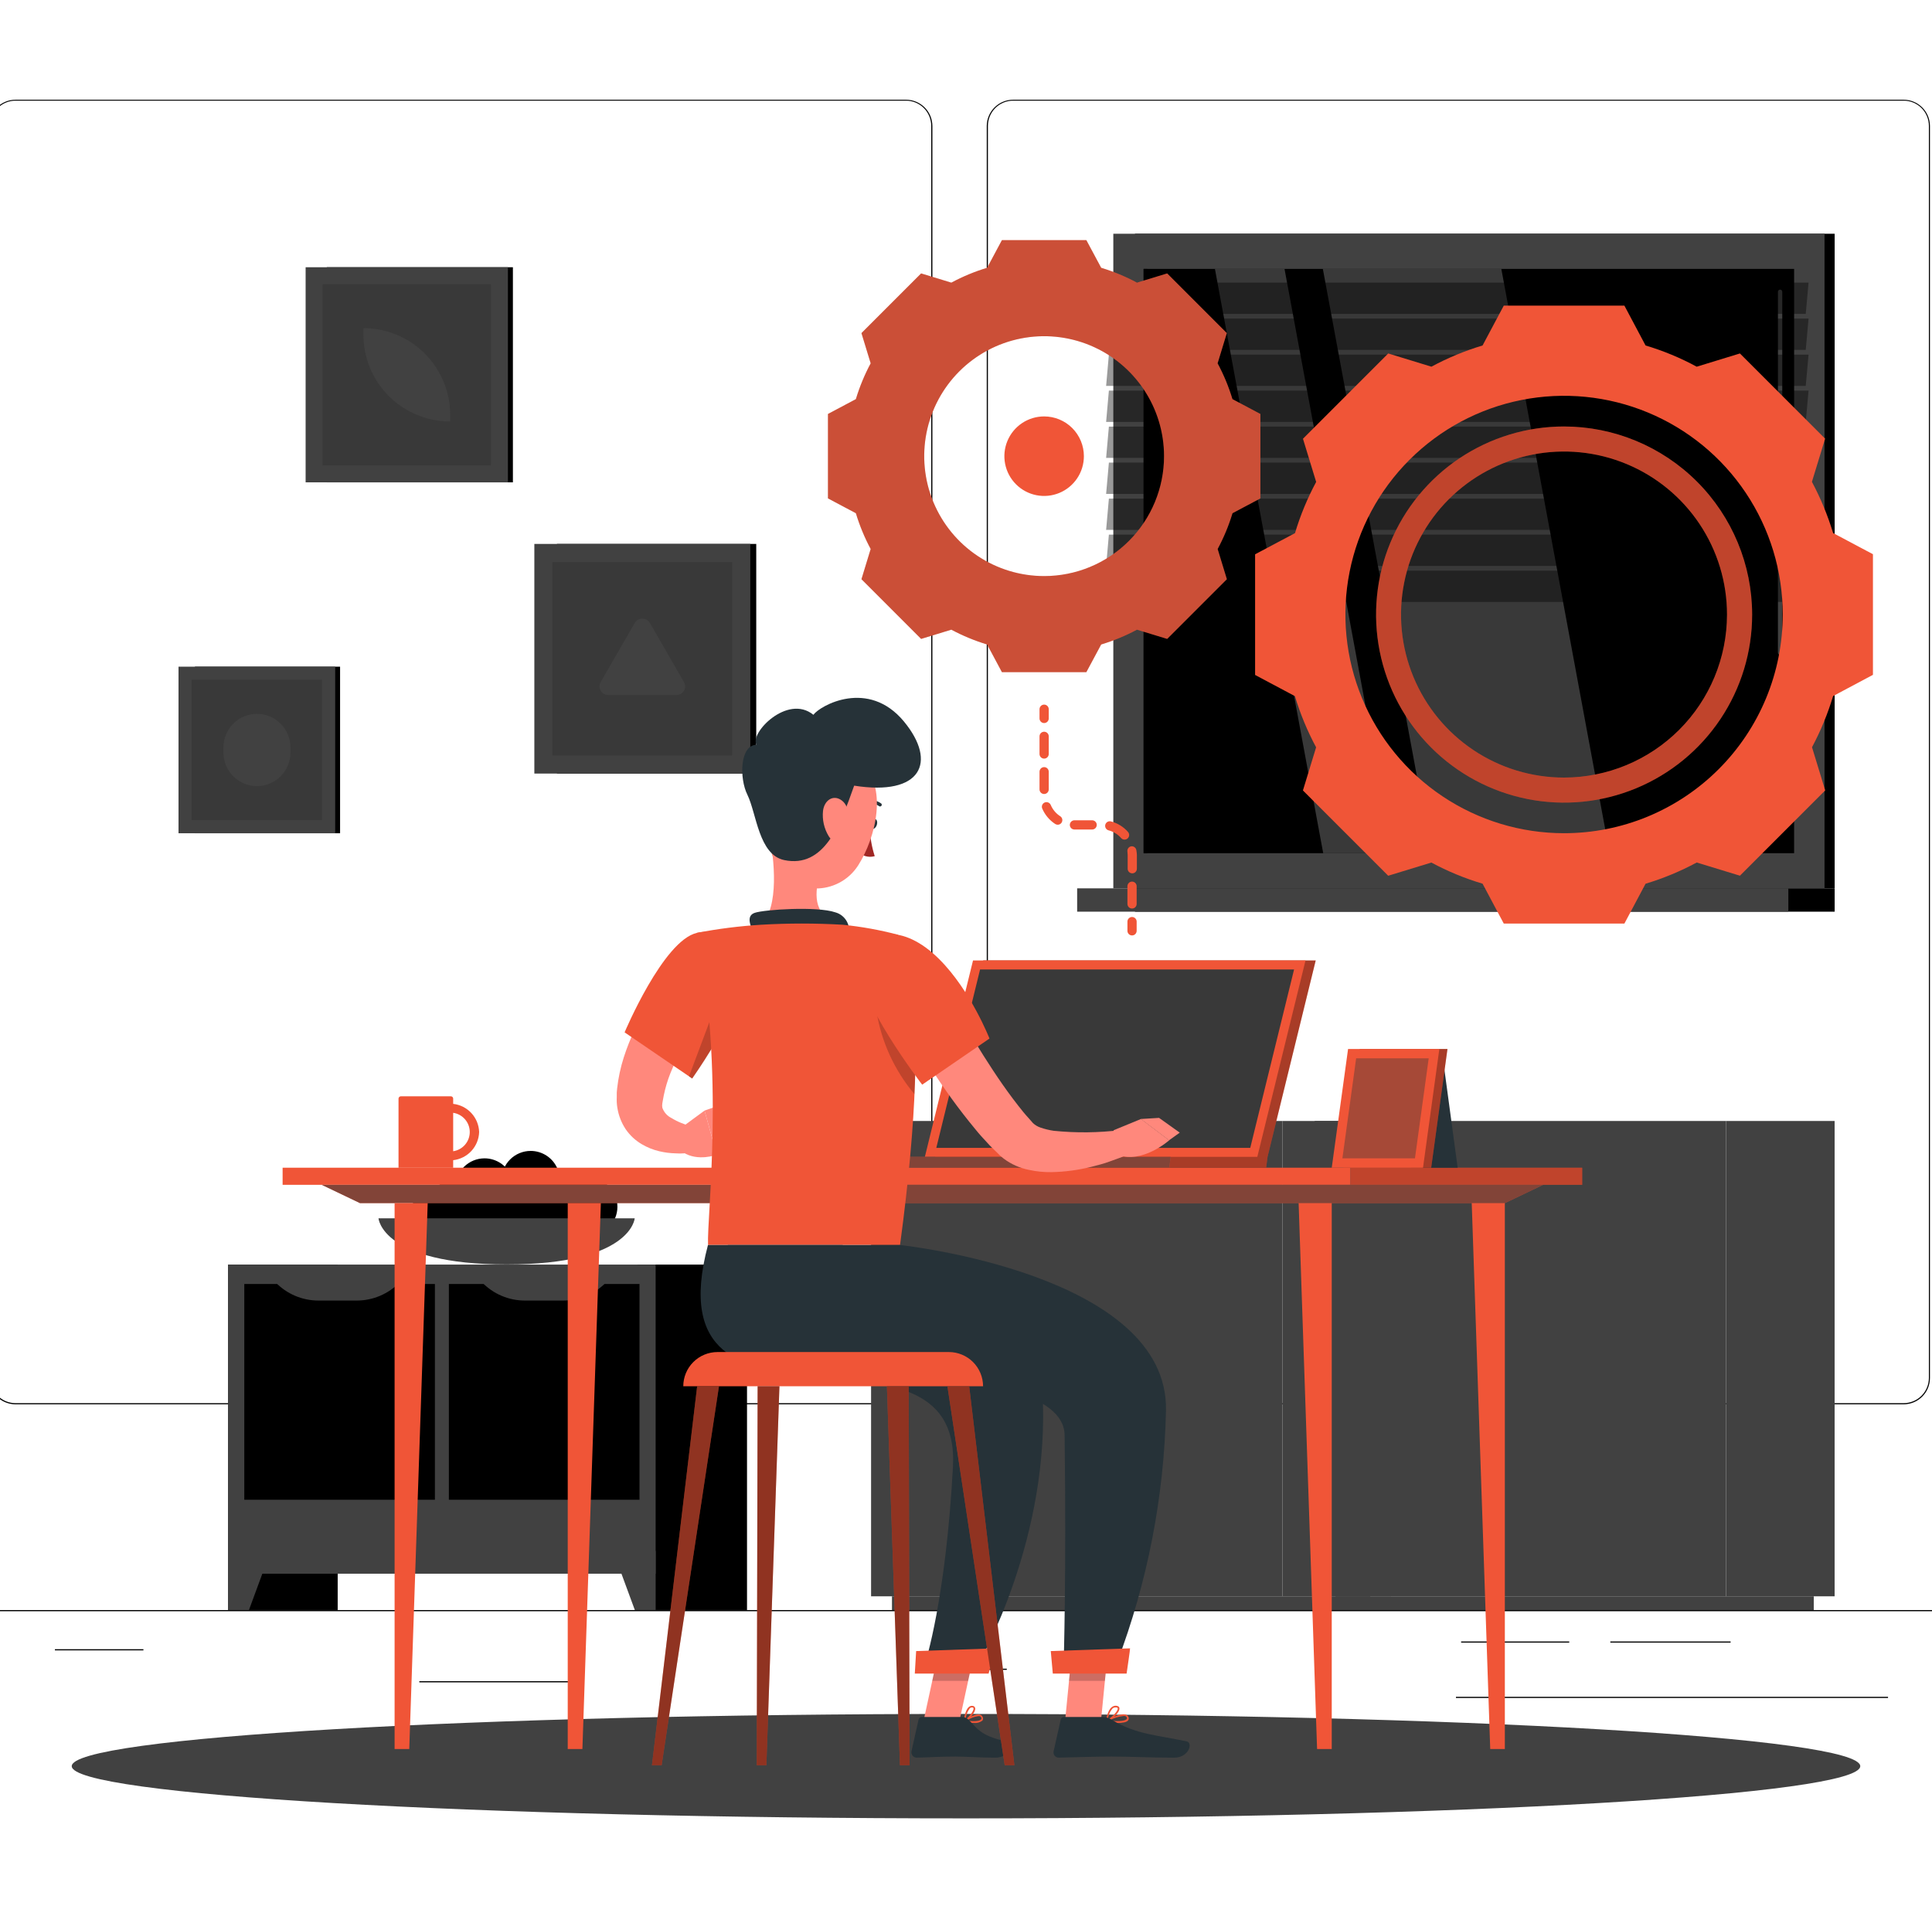 <svg xmlns="http://www.w3.org/2000/svg" width="620" height="616" viewBox="0 0 620 616" fill="none"><g clip-path="url(#clip0_3281_4721)"><path d="M680.026 516.586H-60.025V516.956H680.026V516.586Z" fill="black"></path><path d="M183.584 539.409H134.563V539.779H183.584V539.409Z" fill="black"></path><path d="M323.085 535.398H310.223V535.768H323.085V535.398Z" fill="black"></path><path d="M46.024 529.152H17.621V529.522H46.024V529.152Z" fill="black"></path><path d="M555.372 526.665H516.771V527.035H555.372V526.665Z" fill="black"></path><path d="M503.583 526.665H468.89V527.035H503.583V526.665Z" fill="black"></path><path d="M605.887 544.427H467.231V544.797H605.887V544.427Z" fill="black"></path><path d="M290.759 450.573H4.966C2.727 450.569 0.581 449.677 -1.001 448.093C-2.582 446.508 -3.471 444.361 -3.471 442.122V40.377C-3.451 38.151 -2.554 36.023 -0.975 34.454C0.605 32.886 2.74 32.004 4.966 32H290.759C293 32 295.15 32.89 296.735 34.475C298.32 36.06 299.21 38.21 299.21 40.451V442.122C299.21 444.363 298.32 446.513 296.735 448.098C295.15 449.683 293 450.573 290.759 450.573ZM4.966 32.296C2.825 32.3 0.773 33.153 -0.739 34.668C-2.251 36.183 -3.101 38.237 -3.101 40.377V442.122C-3.101 444.263 -2.251 446.316 -0.739 447.831C0.773 449.346 2.825 450.199 4.966 450.203H290.759C292.901 450.199 294.954 449.347 296.469 447.832C297.984 446.317 298.836 444.264 298.84 442.122V40.377C298.836 38.235 297.984 36.182 296.469 34.667C294.954 33.153 292.901 32.3 290.759 32.296H4.966Z" fill="black"></path><path d="M610.92 450.573H325.113C322.872 450.569 320.725 449.678 319.141 448.093C317.557 446.509 316.665 444.362 316.661 442.122V40.377C316.684 38.15 317.585 36.022 319.167 34.453C320.749 32.885 322.885 32.004 325.113 32H610.92C613.144 32.008 615.275 32.891 616.851 34.459C618.428 36.028 619.323 38.154 619.342 40.377V442.122C619.342 444.358 618.456 446.503 616.877 448.087C615.299 449.671 613.157 450.565 610.92 450.573ZM325.113 32.296C322.97 32.3 320.917 33.153 319.402 34.667C317.888 36.182 317.035 38.235 317.031 40.377V442.122C317.035 444.264 317.888 446.317 319.402 447.832C320.917 449.347 322.97 450.199 325.113 450.203H610.92C613.063 450.199 615.116 449.347 616.63 447.832C618.145 446.317 618.998 444.264 619.002 442.122V40.377C618.998 38.235 618.145 36.182 616.63 34.667C615.116 33.153 613.063 32.3 610.92 32.296H325.113Z" fill="black"></path><path d="M411.535 512.175H446.392V359.665H411.535V512.175Z" fill="#414141"></path><path d="M286.245 516.586H439.717V512.175H286.245V516.586Z" fill="#414141"></path><path d="M411.536 359.665H279.54V512.175H411.536V359.665Z" fill="#414141"></path><path d="M397.83 368.22H293.246V432.516H397.83V368.22Z" fill="#414141"></path><path d="M397.83 439.324H293.246V503.62H397.83V439.324Z" fill="#414141"></path><path d="M372.653 379.425H318.437C316.741 379.427 315.062 379.093 313.496 378.444C311.93 377.795 310.508 376.843 309.311 375.642C308.114 374.441 307.167 373.015 306.523 371.447C305.879 369.879 305.552 368.199 305.56 366.503H385.485C385.493 368.195 385.167 369.871 384.526 371.437C383.885 373.002 382.942 374.426 381.75 375.626C380.558 376.826 379.14 377.78 377.579 378.431C376.019 379.083 374.344 379.421 372.653 379.425Z" fill="#414141"></path><path d="M372.653 450.529H318.437C315.026 450.529 311.755 449.174 309.342 446.762C306.93 444.35 305.575 441.078 305.575 437.667H385.501C385.501 441.075 384.148 444.345 381.739 446.756C379.33 449.168 376.062 450.525 372.653 450.529Z" fill="#414141"></path><path d="M553.892 512.175H588.748V359.665H553.892V512.175Z" fill="#414141"></path><path d="M428.587 516.586H582.059V512.175H428.587V516.586Z" fill="#414141"></path><path d="M553.892 359.665H421.896V512.175H553.892V359.665Z" fill="#414141"></path><path d="M540.186 368.22H435.602V432.516H540.186V368.22Z" fill="#414141"></path><path d="M540.186 439.324H435.602V503.62H540.186V439.324Z" fill="#414141"></path><path d="M514.994 379.425H460.778C457.367 379.425 454.095 378.069 451.683 375.657C449.271 373.245 447.916 369.974 447.916 366.562H527.842C527.842 369.971 526.489 373.24 524.08 375.652C521.671 378.064 518.403 379.421 514.994 379.425Z" fill="#414141"></path><path d="M514.994 450.529H460.778C457.367 450.529 454.095 449.174 451.683 446.762C449.271 444.35 447.916 441.078 447.916 437.667H527.842C527.842 441.075 526.489 444.345 524.08 446.756C521.671 449.168 518.403 450.525 514.994 450.529Z" fill="#414141"></path><path d="M104.887 154.76H164.595V85.743L104.887 85.743V154.76Z" fill="black"></path><path d="M98.079 154.76H162.996V85.743L98.079 85.743L98.079 154.76Z" fill="#414141"></path><path d="M157.55 149.328V91.189H103.511V149.328H157.55Z" fill="#393939"></path><path d="M144.466 135.237V133.121C144.462 125.738 141.527 118.659 136.307 113.439C131.087 108.218 124.008 105.284 116.625 105.28V107.396C116.625 114.78 119.558 121.862 124.779 127.083C130.001 132.304 137.082 135.237 144.466 135.237Z" fill="#414141"></path><path d="M364.231 285.024H588.763V74.997L364.231 74.997V285.024Z" fill="black"></path><path d="M357.275 285.024H585.507V74.997L357.275 74.997V285.024Z" fill="#414141"></path><path d="M364.231 292.513H588.763V285.024H364.231V292.513Z" fill="black"></path><path d="M345.67 292.513H573.902V285.024H345.67V292.513Z" fill="#414141"></path><path d="M575.753 273.745V86.275L366.999 86.275V273.745H575.753Z" fill="black"></path><path d="M516.563 273.76L481.796 86.275H424.516L459.283 273.76H516.563Z" fill="#393939"></path><path d="M571.254 210.145C571.451 210.13 571.635 210.038 571.765 209.888C571.896 209.739 571.962 209.544 571.949 209.346V93.617C571.949 93.432 571.876 93.255 571.746 93.125C571.615 92.994 571.438 92.921 571.254 92.921C571.069 92.921 570.892 92.994 570.762 93.125C570.631 93.255 570.558 93.432 570.558 93.617V209.346C570.546 209.544 570.612 209.739 570.742 209.888C570.872 210.038 571.056 210.13 571.254 210.145Z" fill="#414141"></path><path d="M446.969 273.76L412.217 86.275H389.882L424.635 273.76H446.969Z" fill="#393939"></path><path d="M368.242 273.745V86.275H366.999V273.745H368.242Z" fill="black"></path><path opacity="0.4" d="M354.966 100.706H579.483L580.386 90.671H355.854L354.966 100.706Z" fill="black"></path><path opacity="0.4" d="M354.966 112.266H579.483L580.386 102.216H355.854L354.966 112.266Z" fill="black"></path><path opacity="0.4" d="M354.966 123.811H579.483L580.386 113.776H355.854L354.966 123.811Z" fill="black"></path><path opacity="0.4" d="M354.966 135.37H579.483L580.386 125.32H355.854L354.966 135.37Z" fill="black"></path><path opacity="0.4" d="M354.966 146.915H579.483L580.386 136.88H355.854L354.966 146.915Z" fill="black"></path><path opacity="0.4" d="M354.966 158.475H579.483L580.386 148.425H355.854L354.966 158.475Z" fill="black"></path><path opacity="0.4" d="M354.966 170.02H579.483L580.386 159.984H355.854L354.966 170.02Z" fill="black"></path><path opacity="0.4" d="M354.966 181.579H579.483L580.386 171.529H355.854L354.966 181.579Z" fill="black"></path><path opacity="0.4" d="M354.966 193.124H579.483L580.386 183.089H355.854L354.966 193.124Z" fill="black"></path><path d="M62.557 267.351H109.136V213.905H62.557L62.557 267.351Z" fill="black"></path><path d="M57.287 267.351H107.566V213.905H57.287L57.287 267.351Z" fill="#414141"></path><path d="M103.363 263.133V218.108H61.506V263.133H103.363Z" fill="#393939"></path><path d="M93.21 241.449V239.807C93.21 238.39 92.931 236.988 92.388 235.68C91.846 234.371 91.051 233.183 90.049 232.182C89.047 231.181 87.857 230.388 86.548 229.847C85.239 229.307 83.836 229.029 82.42 229.031C79.573 229.047 76.847 230.189 74.839 232.208C72.831 234.227 71.704 236.959 71.704 239.807V241.449C71.704 244.307 72.839 247.048 74.86 249.069C76.881 251.089 79.621 252.225 82.479 252.225C85.329 252.213 88.059 251.072 90.07 249.053C92.081 247.034 93.21 244.3 93.21 241.449Z" fill="#414141"></path><path d="M178.73 248.199H242.686V174.519H178.73V248.199Z" fill="black"></path><path d="M171.478 248.199H240.776V174.519H171.478V248.199Z" fill="#414141"></path><path d="M234.974 242.411V180.351H177.279V242.411H234.974Z" fill="#393939"></path><path d="M208.539 199.859L219.492 218.833C219.736 219.257 219.865 219.737 219.865 220.225C219.865 220.714 219.736 221.194 219.491 221.617C219.247 222.04 218.895 222.392 218.472 222.636C218.048 222.88 217.568 223.008 217.08 223.007H195.174C194.685 223.008 194.205 222.88 193.782 222.636C193.358 222.392 193.007 222.04 192.762 221.617C192.518 221.194 192.389 220.714 192.389 220.225C192.389 219.737 192.517 219.257 192.761 218.833L203.714 199.859C203.961 199.438 204.314 199.089 204.737 198.847C205.16 198.605 205.639 198.477 206.127 198.477C206.614 198.477 207.094 198.605 207.517 198.847C207.94 199.089 208.293 199.438 208.539 199.859Z" fill="#414141"></path><path d="M73.214 516.571H108.366L108.366 405.741H73.214L73.214 516.571Z" fill="black"></path><path d="M79.889 516.586H73.214V497.596H86.89L79.889 516.586Z" fill="#414141"></path><path d="M204.572 516.571H239.725V405.741H204.572V516.571Z" fill="black"></path><path d="M73.228 504.923H210.404V405.741H73.228V504.923Z" fill="#414141"></path><path d="M78.394 411.972V481.197H139.566V411.972H78.394Z" fill="black"></path><path d="M144.051 411.972V481.197H205.223V411.972H144.051Z" fill="black"></path><path d="M168.591 417.286H180.684C183.281 417.293 185.852 416.773 188.242 415.755C190.631 414.737 192.788 413.243 194.582 411.365H154.619C156.42 413.254 158.589 414.754 160.992 415.772C163.395 416.79 165.982 417.305 168.591 417.286Z" fill="#414141"></path><path d="M102.312 417.286H114.419C117.016 417.293 119.587 416.771 121.977 415.754C124.366 414.736 126.523 413.243 128.317 411.365H88.355C90.155 413.251 92.322 414.748 94.722 415.767C97.122 416.785 99.705 417.302 102.312 417.286Z" fill="#414141"></path><path d="M203.729 516.586H210.405V497.596H196.729L203.729 516.586Z" fill="#414141"></path><path d="M167.54 390.895C167.537 392.404 167.982 393.879 168.817 395.134C169.653 396.39 170.843 397.369 172.235 397.948C173.628 398.528 175.161 398.681 176.641 398.388C178.12 398.096 179.48 397.371 180.547 396.305C181.615 395.24 182.342 393.882 182.638 392.403C182.933 390.924 182.783 389.39 182.206 387.997C181.63 386.603 180.653 385.412 179.399 384.573C178.145 383.735 176.671 383.288 175.163 383.288C173.145 383.292 171.21 384.094 169.782 385.519C168.354 386.945 167.548 388.878 167.54 390.895Z" fill="black"></path><path d="M178.612 393.56C182.813 393.56 186.219 390.154 186.219 385.952C186.219 381.75 182.813 378.344 178.612 378.344C174.41 378.344 171.004 381.75 171.004 385.952C171.004 390.154 174.41 393.56 178.612 393.56Z" fill="black"></path><path d="M129.428 392.124C129.428 393.629 129.874 395.099 130.71 396.351C131.546 397.602 132.734 398.577 134.124 399.153C135.514 399.728 137.044 399.879 138.52 399.585C139.995 399.292 141.351 398.567 142.415 397.503C143.479 396.439 144.203 395.084 144.497 393.608C144.791 392.132 144.64 390.603 144.064 389.213C143.488 387.822 142.513 386.634 141.262 385.798C140.011 384.962 138.54 384.516 137.035 384.516C135.018 384.516 133.083 385.318 131.656 386.744C130.229 388.171 129.428 390.106 129.428 392.124Z" fill="black"></path><path d="M188.795 396.535C193.953 396.535 198.134 392.353 198.134 387.195C198.134 382.037 193.953 377.856 188.795 377.856C183.636 377.856 179.455 382.037 179.455 387.195C179.455 392.353 183.636 396.535 188.795 396.535Z" fill="black"></path><path d="M160.954 378.596C160.951 380.444 161.496 382.251 162.521 383.789C163.545 385.326 165.003 386.526 166.709 387.235C168.416 387.944 170.294 388.131 172.107 387.772C173.919 387.414 175.585 386.525 176.892 385.22C178.2 383.914 179.091 382.25 179.452 380.438C179.814 378.626 179.63 376.747 178.923 375.04C178.217 373.333 177.02 371.873 175.484 370.846C173.948 369.819 172.141 369.271 170.294 369.271C167.82 369.275 165.449 370.258 163.699 372.006C161.949 373.753 160.962 376.123 160.954 378.596Z" fill="black"></path><path d="M146.153 380.979C146.15 382.826 146.696 384.634 147.72 386.171C148.745 387.709 150.202 388.909 151.908 389.618C153.615 390.327 155.493 390.514 157.306 390.155C159.118 389.797 160.784 388.908 162.092 387.603C163.399 386.297 164.29 384.633 164.652 382.821C165.013 381.009 164.829 379.13 164.123 377.423C163.416 375.715 162.219 374.256 160.683 373.229C159.147 372.202 157.341 371.654 155.493 371.654C153.018 371.654 150.645 372.636 148.894 374.384C147.143 376.133 146.157 378.504 146.153 380.979Z" fill="black"></path><path d="M152.414 388.512C152.414 390.269 152.935 391.986 153.911 393.446C154.887 394.907 156.274 396.045 157.896 396.717C159.519 397.389 161.305 397.565 163.027 397.222C164.75 396.88 166.332 396.034 167.574 394.792C168.816 393.55 169.662 391.968 170.005 390.245C170.347 388.522 170.171 386.737 169.499 385.114C168.827 383.491 167.689 382.104 166.228 381.129C164.768 380.153 163.051 379.632 161.295 379.632C158.939 379.632 156.681 380.567 155.015 382.233C153.35 383.898 152.414 386.157 152.414 388.512Z" fill="black"></path><path d="M136.962 387.935C136.962 389.832 137.524 391.686 138.578 393.264C139.632 394.841 141.13 396.07 142.883 396.796C144.635 397.522 146.564 397.712 148.424 397.342C150.285 396.972 151.994 396.058 153.335 394.717C154.676 393.376 155.59 391.667 155.96 389.806C156.33 387.946 156.14 386.017 155.414 384.265C154.688 382.512 153.459 381.014 151.881 379.96C150.304 378.907 148.45 378.344 146.553 378.344C144.009 378.344 141.57 379.355 139.771 381.153C137.972 382.952 136.962 385.391 136.962 387.935Z" fill="black"></path><path d="M203.685 390.896C203.685 390.896 202.648 405.697 162.582 405.697C122.516 405.697 121.465 390.896 121.465 390.896H203.685Z" fill="#414141"></path><path d="M310.001 583.427C468.494 583.427 596.978 575.926 596.978 566.672C596.978 557.419 468.494 549.918 310.001 549.918C151.507 549.918 23.023 557.419 23.023 566.672C23.023 575.926 151.507 583.427 310.001 583.427Z" fill="#414141"></path><path d="M395.506 128.059C394.303 124.082 392.706 120.234 390.74 116.573L393.7 106.878L374.563 87.726L364.868 90.686C361.207 88.72 357.36 87.124 353.382 85.92L348.617 77.04H321.531L316.78 85.92C312.801 87.121 308.954 88.718 305.294 90.686L295.599 87.726L276.447 106.878L279.407 116.573C277.452 120.237 275.861 124.084 274.656 128.059L265.701 132.825V159.911L274.656 164.662C275.858 168.637 277.449 172.484 279.407 176.147L276.447 185.842L295.599 204.994L305.294 202.034C308.957 203.992 312.804 205.583 316.78 206.785L321.531 215.666H348.617L353.382 206.785C357.357 205.58 361.204 203.989 364.868 202.034L374.563 204.994L393.715 185.842L390.755 176.147C392.724 172.488 394.32 168.64 395.521 164.662L404.476 159.911V132.825L395.506 128.059ZM335.074 184.835C327.462 184.835 320.022 182.578 313.694 178.35C307.365 174.121 302.433 168.111 299.52 161.079C296.608 154.048 295.845 146.31 297.33 138.845C298.815 131.38 302.48 124.523 307.862 119.141C313.244 113.76 320.101 110.094 327.566 108.61C335.031 107.125 342.768 107.887 349.8 110.799C356.832 113.712 362.842 118.645 367.071 124.973C371.299 131.301 373.556 138.742 373.556 146.353C373.556 156.559 369.502 166.347 362.285 173.564C355.068 180.781 345.28 184.835 335.074 184.835Z" fill="#F05537"></path><path opacity="0.2" d="M395.506 128.059C394.303 124.082 392.706 120.234 390.74 116.573L393.7 106.878L374.563 87.726L364.868 90.686C361.207 88.72 357.36 87.124 353.382 85.92L348.617 77.04H321.531L316.78 85.92C312.801 87.121 308.954 88.718 305.294 90.686L295.599 87.726L276.447 106.878L279.407 116.573C277.452 120.237 275.861 124.084 274.656 128.059L265.701 132.825V159.911L274.656 164.662C275.858 168.637 277.449 172.484 279.407 176.147L276.447 185.842L295.599 204.994L305.294 202.034C308.957 203.992 312.804 205.583 316.78 206.785L321.531 215.666H348.617L353.382 206.785C357.357 205.58 361.204 203.989 364.868 202.034L374.563 204.994L393.715 185.842L390.755 176.147C392.724 172.488 394.32 168.64 395.521 164.662L404.476 159.911V132.825L395.506 128.059ZM335.074 184.835C327.462 184.835 320.022 182.578 313.694 178.35C307.365 174.121 302.433 168.111 299.52 161.079C296.608 154.048 295.845 146.31 297.33 138.845C298.815 131.38 302.48 124.523 307.862 119.141C313.244 113.76 320.101 110.094 327.566 108.61C335.031 107.125 342.768 107.887 349.8 110.799C356.832 113.712 362.842 118.645 367.071 124.973C371.299 131.301 373.556 138.742 373.556 146.353C373.556 156.559 369.502 166.347 362.285 173.564C355.068 180.781 345.28 184.835 335.074 184.835Z" fill="#393939"></path><path d="M335.074 133.609C332.551 133.609 330.084 134.357 327.986 135.759C325.888 137.161 324.252 139.154 323.287 141.485C322.321 143.816 322.068 146.382 322.561 148.857C323.053 151.332 324.268 153.605 326.052 155.389C327.837 157.174 330.11 158.389 332.585 158.881C335.06 159.373 337.625 159.121 339.956 158.155C342.288 157.189 344.28 155.554 345.682 153.456C347.084 151.358 347.832 148.891 347.832 146.368C347.832 142.984 346.488 139.739 344.096 137.346C341.703 134.953 338.458 133.609 335.074 133.609Z" fill="#F05537"></path><path d="M588.26 171.026C586.54 165.34 584.264 159.837 581.466 154.597L585.699 140.743L558.362 113.406L544.493 117.654C539.272 114.823 533.771 112.542 528.079 110.845L521.285 98.057H482.581L475.772 110.845C470.082 112.547 464.582 114.829 459.358 117.654L445.504 113.406L418.137 140.773L422.37 154.627C419.559 159.861 417.283 165.365 415.576 171.056L402.773 177.849V216.554L415.562 223.363C417.266 229.049 419.542 234.549 422.355 239.777L418.122 253.616L445.489 280.983L459.343 276.75C464.573 279.566 470.078 281.838 475.772 283.529L482.581 296.332H521.285L528.079 283.544C533.766 281.834 539.266 279.553 544.493 276.735L558.362 280.968L585.729 253.601L581.496 239.747C584.286 234.512 586.552 229.014 588.26 223.333L601.048 216.524V177.82L588.26 171.026ZM501.926 267.336C488.047 267.336 474.48 263.221 462.94 255.51C451.401 247.8 442.406 236.84 437.095 224.018C431.784 211.196 430.395 197.087 433.102 183.475C435.81 169.863 442.493 157.36 452.307 147.546C462.12 137.732 474.624 131.049 488.236 128.341C501.848 125.634 515.957 127.023 528.779 132.335C541.601 137.646 552.561 146.64 560.271 158.179C567.982 169.719 572.097 183.286 572.097 197.165C572.097 206.38 570.282 215.505 566.756 224.018C563.229 232.532 558.06 240.268 551.544 246.784C545.028 253.3 537.293 258.468 528.779 261.995C520.265 265.521 511.141 267.336 501.926 267.336Z" fill="#F05537"></path><path d="M501.926 136.836C489.991 136.839 478.326 140.38 468.405 147.013C458.483 153.645 450.751 163.071 446.186 174.097C441.621 185.124 440.428 197.257 442.758 208.961C445.088 220.666 450.836 231.417 459.276 239.854C467.716 248.292 478.468 254.038 490.173 256.365C501.879 258.692 514.011 257.496 525.036 252.929C536.062 248.361 545.486 240.626 552.116 230.703C558.746 220.78 562.284 209.114 562.284 197.18C562.265 181.179 555.899 165.839 544.583 154.526C533.268 143.214 517.926 136.851 501.926 136.836ZM501.926 249.486C491.58 249.489 481.465 246.424 472.862 240.678C464.258 234.932 457.551 226.764 453.59 217.207C449.629 207.649 448.591 197.132 450.607 186.984C452.624 176.837 457.604 167.515 464.919 160.198C472.234 152.881 481.554 147.898 491.701 145.879C501.848 143.859 512.366 144.894 521.924 148.853C531.483 152.811 539.653 159.516 545.401 168.118C551.15 176.72 554.218 186.834 554.218 197.18C554.202 211.045 548.688 224.338 538.885 234.144C529.082 243.949 515.791 249.467 501.926 249.486Z" fill="#F05537"></path><path opacity="0.2" d="M501.926 136.836C489.991 136.839 478.326 140.38 468.405 147.013C458.483 153.645 450.751 163.071 446.186 174.097C441.621 185.124 440.428 197.257 442.758 208.961C445.088 220.666 450.836 231.417 459.276 239.854C467.716 248.292 478.468 254.038 490.173 256.365C501.879 258.692 514.011 257.496 525.036 252.929C536.062 248.361 545.486 240.626 552.116 230.703C558.746 220.78 562.284 209.114 562.284 197.18C562.265 181.179 555.899 165.839 544.583 154.526C533.268 143.214 517.926 136.851 501.926 136.836ZM501.926 249.486C491.58 249.489 481.465 246.424 472.862 240.678C464.258 234.932 457.551 226.764 453.59 217.207C449.629 207.649 448.591 197.132 450.607 186.984C452.624 176.837 457.604 167.515 464.919 160.198C472.234 152.881 481.554 147.898 491.701 145.879C501.848 143.859 512.366 144.894 521.924 148.853C531.483 152.811 539.653 159.516 545.401 168.118C551.15 176.72 554.218 186.834 554.218 197.18C554.202 211.045 548.688 224.338 538.885 234.144C529.082 243.949 515.791 249.467 501.926 249.486Z" fill="black"></path><path d="M363.285 300.136C362.892 300.136 362.516 299.98 362.238 299.702C361.961 299.424 361.805 299.048 361.805 298.655V295.695C361.805 295.303 361.961 294.926 362.238 294.649C362.516 294.371 362.892 294.215 363.285 294.215C363.677 294.215 364.054 294.371 364.331 294.649C364.609 294.926 364.765 295.303 364.765 295.695V298.655C364.765 299.048 364.609 299.424 364.331 299.702C364.054 299.98 363.677 300.136 363.285 300.136Z" fill="#F05537"></path><path d="M340.239 261.89C338.88 261.016 337.818 259.752 337.19 258.263C337.035 257.902 336.743 257.617 336.378 257.472C336.013 257.326 335.605 257.331 335.244 257.486C334.883 257.641 334.598 257.934 334.452 258.299C334.307 258.664 334.312 259.071 334.467 259.433C335.336 261.454 336.783 263.174 338.626 264.376C338.864 264.53 339.142 264.612 339.425 264.613C339.746 264.615 340.058 264.514 340.316 264.323C340.574 264.133 340.763 263.864 340.854 263.557C340.946 263.25 340.936 262.921 340.825 262.621C340.714 262.32 340.508 262.063 340.239 261.89Z" fill="#F05537"></path><path d="M335.074 243.403C335.466 243.403 335.843 243.247 336.12 242.97C336.398 242.692 336.554 242.316 336.554 241.923V236.254C336.554 235.862 336.398 235.485 336.12 235.208C335.843 234.93 335.466 234.774 335.074 234.774C334.681 234.774 334.305 234.93 334.027 235.208C333.75 235.485 333.594 235.862 333.594 236.254V241.923C333.594 242.316 333.75 242.692 334.027 242.97C334.305 243.247 334.681 243.403 335.074 243.403Z" fill="#F05537"></path><path d="M350.481 263.192H344.797C344.405 263.192 344.028 263.348 343.751 263.626C343.473 263.903 343.317 264.28 343.317 264.672C343.317 265.065 343.473 265.441 343.751 265.719C344.028 265.996 344.405 266.152 344.797 266.152H350.481C350.874 266.152 351.25 265.996 351.528 265.719C351.805 265.441 351.961 265.065 351.961 264.672C351.961 264.28 351.805 263.903 351.528 263.626C351.25 263.348 350.874 263.192 350.481 263.192Z" fill="#F05537"></path><path d="M336.554 253.275V247.607C336.554 247.214 336.398 246.838 336.12 246.56C335.843 246.283 335.466 246.127 335.074 246.127C334.681 246.127 334.305 246.283 334.027 246.56C333.75 246.838 333.594 247.214 333.594 247.607V253.275C333.594 253.668 333.75 254.045 334.027 254.322C334.305 254.6 334.681 254.756 335.074 254.756C335.466 254.756 335.843 254.6 336.12 254.322C336.398 254.045 336.554 253.668 336.554 253.275Z" fill="#F05537"></path><path d="M364.675 272.813C364.624 272.424 364.42 272.072 364.109 271.834C363.799 271.595 363.406 271.489 363.017 271.54C362.825 271.572 362.64 271.642 362.474 271.746C362.309 271.85 362.166 271.986 362.053 272.145C361.94 272.305 361.86 272.485 361.817 272.676C361.774 272.867 361.77 273.064 361.804 273.257C361.851 273.6 361.876 273.946 361.878 274.293V278.733C361.878 279.126 362.034 279.502 362.311 279.78C362.589 280.057 362.965 280.213 363.358 280.213C363.75 280.213 364.127 280.057 364.404 279.78C364.682 279.502 364.838 279.126 364.838 278.733V274.293C364.816 273.797 364.761 273.302 364.675 272.813Z" fill="#F05537"></path><path d="M363.285 282.863C362.892 282.863 362.516 283.019 362.238 283.296C361.961 283.574 361.805 283.95 361.805 284.343V290.026C361.805 290.419 361.961 290.795 362.238 291.073C362.516 291.351 362.892 291.506 363.285 291.506C363.677 291.506 364.054 291.351 364.331 291.073C364.609 290.795 364.765 290.419 364.765 290.026V284.343C364.765 283.95 364.609 283.574 364.331 283.296C364.054 283.019 363.677 282.863 363.285 282.863Z" fill="#F05537"></path><path d="M361.997 266.937C360.548 265.282 358.635 264.101 356.506 263.547C356.317 263.499 356.121 263.488 355.928 263.515C355.736 263.542 355.55 263.607 355.382 263.706C355.215 263.805 355.068 263.936 354.951 264.092C354.834 264.247 354.749 264.425 354.7 264.613C354.652 264.802 354.641 264.998 354.668 265.191C354.695 265.383 354.76 265.569 354.859 265.737C354.958 265.904 355.089 266.051 355.245 266.168C355.4 266.285 355.577 266.37 355.766 266.419C357.321 266.82 358.719 267.682 359.777 268.891C359.916 269.048 360.086 269.175 360.278 269.262C360.469 269.349 360.677 269.394 360.887 269.394C361.172 269.393 361.45 269.311 361.689 269.157C361.928 269.002 362.117 268.782 362.234 268.523C362.351 268.264 362.391 267.976 362.349 267.695C362.307 267.414 362.185 267.151 361.997 266.937Z" fill="#F05537"></path><path d="M335.074 231.992C334.681 231.992 334.305 231.836 334.027 231.558C333.75 231.28 333.594 230.904 333.594 230.511V227.551C333.594 227.159 333.75 226.782 334.027 226.505C334.305 226.227 334.681 226.071 335.074 226.071C335.466 226.071 335.843 226.227 336.12 226.505C336.398 226.782 336.554 227.159 336.554 227.551V230.511C336.554 230.904 336.398 231.28 336.12 231.558C335.843 231.836 335.466 231.992 335.074 231.992Z" fill="#F05537"></path><path d="M433.396 374.659H90.693V380.15H433.396V374.659Z" fill="#F05537"></path><path d="M433.396 380.15H507.757V374.659H433.396V380.15Z" fill="#F05537"></path><path opacity="0.2" d="M433.396 380.15H507.757V374.659H433.396V380.15Z" fill="black"></path><path d="M482.921 386.026H115.53L103.245 380.15H495.206L482.921 386.026Z" fill="#F05537"></path><path opacity="0.6" d="M482.921 386.026H115.53L103.245 380.15H495.206L482.921 386.026Z" fill="#393939"></path><path d="M126.63 386.026V561.181H131.337L137.257 386.026H126.63Z" fill="#F05537"></path><path d="M182.193 386.026V561.181H186.9L192.821 386.026H182.193Z" fill="#F05537"></path><path d="M482.921 386.026V561.181H478.229L472.294 386.026H482.921Z" fill="#F05537"></path><path d="M427.372 386.026V561.181H422.666L416.745 386.026H427.372Z" fill="#F05537"></path><path d="M315.536 308.172L300.069 371.18L299.64 374.659H406.325L406.77 371.18L422.222 308.172H315.536Z" fill="#F05537"></path><path opacity="0.3" d="M315.536 308.172L300.069 371.18L299.64 374.659H406.325L406.77 371.18L422.222 308.172H315.536Z" fill="black"></path><path d="M418.951 308.172H312.25L296.798 371.18H403.484L418.951 308.172Z" fill="#F05537"></path><path d="M401.219 368.294L415.28 311.059H314.515L300.469 368.294H401.219Z" fill="#393939"></path><path d="M375.687 371.18L375.243 374.659H257.768L258.197 371.18H375.687Z" fill="#F05537"></path><path opacity="0.6" d="M375.687 371.18L375.243 374.659H257.768L258.197 371.18H375.687Z" fill="#393939"></path><path d="M153.761 363.203C153.686 360.948 152.804 358.796 151.274 357.138C149.744 355.481 147.669 354.429 145.428 354.174V352.472C145.426 352.373 145.404 352.276 145.365 352.186C145.325 352.096 145.267 352.015 145.196 351.948C145.124 351.88 145.039 351.827 144.947 351.793C144.855 351.758 144.757 351.743 144.658 351.747H128.673C128.574 351.743 128.475 351.758 128.382 351.793C128.289 351.827 128.203 351.879 128.131 351.947C128.058 352.014 127.999 352.095 127.957 352.185C127.916 352.275 127.892 352.373 127.889 352.472V374.673H145.428V372.246C147.673 371.994 149.751 370.941 151.282 369.28C152.813 367.618 153.693 365.461 153.761 363.203ZM145.428 369.375V357.045C146.907 357.263 148.259 358.006 149.236 359.138C150.213 360.27 150.75 361.715 150.75 363.21C150.75 364.705 150.213 366.151 149.236 367.282C148.259 368.414 146.907 369.157 145.428 369.375Z" fill="#F05537"></path><path d="M452.919 374.659H467.779L463.383 342.111H452.919V374.659Z" fill="#263238"></path><path d="M431.132 374.659H459.283L464.508 336.561H436.371L431.132 374.659Z" fill="#F05537"></path><path opacity="0.3" d="M431.132 374.659H459.283L464.508 336.561H436.371L431.132 374.659Z" fill="black"></path><path d="M427.372 374.659H456.663L461.903 336.561H432.612L427.372 374.659Z" fill="#F05537"></path><path opacity="0.4" d="M454.073 371.654L458.484 339.565H435.202L430.791 371.654H454.073Z" fill="#393939"></path><path d="M232.354 318.415L231.141 319.717L229.838 321.197C228.965 322.204 228.092 323.225 227.263 324.276C225.605 326.378 224.007 328.524 222.512 330.729C219.537 334.995 217.055 339.582 215.111 344.405C214.206 346.698 213.503 349.065 213.01 351.48C212.773 352.842 212.625 353.434 212.551 354.011C212.469 354.471 212.469 354.942 212.551 355.403C212.799 356.126 213.188 356.793 213.697 357.365C214.205 357.937 214.821 358.402 215.511 358.733C216.51 359.349 217.56 359.879 218.649 360.317C219.221 360.553 219.813 360.775 220.425 360.983C220.987 361.19 221.698 361.397 222.142 361.575V369.73C221.106 369.878 220.351 369.996 219.478 370.056C218.604 370.115 217.761 370.13 216.887 370.056C215.092 370.019 213.306 369.791 211.559 369.375C209.591 368.912 207.705 368.154 205.964 367.125C203.918 365.928 202.16 364.296 200.813 362.344C199.427 360.267 198.508 357.914 198.12 355.447C198.021 354.869 197.956 354.286 197.927 353.701C197.898 353.138 197.898 352.575 197.927 352.013V351.184C197.911 350.963 197.911 350.74 197.927 350.518L198.046 349.216C198.424 345.833 199.138 342.496 200.177 339.255C202.181 333.028 205.004 327.096 208.569 321.612C210.282 318.919 212.145 316.325 214.149 313.841C215.141 312.598 216.162 311.384 217.228 310.185C217.746 309.579 218.293 308.987 218.856 308.395C219.418 307.803 219.936 307.284 220.706 306.544L232.354 318.415Z" fill="#FF887C"></path><path d="M219.196 361.397L226.094 356.335L230.016 370.514C230.016 370.514 223.903 372.779 219.241 369.73L219.196 361.397Z" fill="#FF887C"></path><path d="M235.67 352.931L238.364 364.801L230.016 370.514L226.094 356.335L235.67 352.931Z" fill="#FF887C"></path><path d="M279.288 264.006C278.977 264.879 279.199 265.753 279.777 265.945C280.354 266.138 281.064 265.605 281.36 264.731C281.656 263.858 281.449 262.97 280.887 262.778C280.324 262.585 279.599 263.118 279.288 264.006Z" fill="#263238"></path><path d="M279.126 265.723C279.241 268.771 279.774 271.789 280.71 274.693C279.964 274.906 279.182 274.956 278.415 274.838C277.649 274.721 276.917 274.439 276.27 274.012L279.126 265.723Z" fill="#A02724"></path><path d="M277.868 258.056C277.978 258.093 278.098 258.093 278.208 258.056C278.858 257.84 279.549 257.78 280.226 257.883C280.903 257.986 281.545 258.248 282.101 258.648C282.212 258.729 282.35 258.765 282.486 258.749C282.623 258.733 282.749 258.666 282.838 258.561C282.928 258.457 282.975 258.323 282.97 258.185C282.965 258.048 282.908 257.917 282.811 257.819C282.117 257.302 281.308 256.958 280.453 256.816C279.598 256.674 278.722 256.739 277.897 257.005C277.789 257.042 277.696 257.112 277.629 257.205C277.563 257.298 277.527 257.409 277.527 257.523C277.527 257.638 277.563 257.749 277.629 257.842C277.696 257.935 277.789 258.004 277.897 258.041L277.868 258.056Z" fill="#263238"></path><path d="M246.829 267.233C248.487 275.655 250.13 291.092 244.239 296.716C244.239 296.716 246.548 305.257 262.208 305.257C279.421 305.257 270.437 296.716 270.437 296.716C261.038 294.467 261.275 287.495 262.918 280.953L246.829 267.233Z" fill="#FF887C"></path><path d="M241.99 299.647C240.747 296.939 239.4 293.845 242.197 292.883C245.291 291.817 262.223 290.722 268.055 292.72C268.826 292.93 269.547 293.291 270.177 293.783C270.807 294.275 271.332 294.888 271.722 295.585C272.112 296.283 272.359 297.051 272.448 297.845C272.538 298.639 272.468 299.443 272.244 300.21L241.99 299.647Z" fill="#263238"></path><path d="M301.12 314.093C304.746 320.62 308.639 327.34 312.576 333.793C316.513 340.246 320.643 346.67 325.053 352.531C326.149 354.011 327.288 355.417 328.413 356.823C328.976 357.549 329.568 358.141 330.145 358.807L331.003 359.784L331.225 360.035L331.329 360.154L331.433 360.287C332.122 360.954 332.951 361.459 333.86 361.767C335.259 362.254 336.701 362.606 338.167 362.818C345.362 363.544 352.615 363.46 359.791 362.566L362.041 370.411C360.043 371.299 358.178 371.891 356.195 372.631C354.211 373.371 352.258 373.859 350.274 374.363C346.07 375.417 341.76 375.993 337.427 376.08C334.994 376.119 332.566 375.876 330.189 375.354C327.272 374.775 324.521 373.551 322.138 371.773L321.146 370.958L320.909 370.751L320.761 370.603L320.48 370.322L319.325 369.182C318.57 368.427 317.742 367.702 317.061 366.903C315.581 365.349 314.189 363.795 312.902 362.196C307.731 355.947 302.96 349.377 298.619 342.526C296.458 339.151 294.376 335.742 292.373 332.298C290.36 328.82 288.421 325.416 286.541 321.745L301.12 314.093Z" fill="#FF887C"></path><path d="M223.622 299.321C212.817 301.793 200.443 331.233 200.443 331.233L222.127 346.034C227.52 338.3 232.305 330.159 236.439 321.686C242.848 308.276 234.663 296.79 223.622 299.321Z" fill="#F05537"></path><path opacity="0.2" d="M231.348 318.089L221.105 345.382L222.112 346.093C222.112 346.093 226.552 339.862 231.348 331.455V318.089Z" fill="black"></path><path d="M288.155 299.899C288.155 299.899 300.41 313.753 288.835 399.451H227.219C226.804 389.993 232.74 343.873 223.622 299.307C230.431 297.996 237.318 297.125 244.24 296.702C252.965 296.191 261.713 296.191 270.438 296.702C276.418 297.304 282.341 298.373 288.155 299.899Z" fill="#F05537"></path><path opacity="0.2" d="M281.302 324.69C282.909 334.417 287.113 343.529 293.468 351.066C293.72 345.545 293.823 340.587 293.809 336.161L281.302 324.69Z" fill="black"></path><path d="M275.958 309.253C274.478 320.161 295.939 348.017 295.939 348.017L317.534 333.216C317.534 333.216 311.54 317.867 301.46 307.802C289.975 296.258 277.645 297.383 275.958 309.253Z" fill="#F05537"></path><path d="M357.364 362.64L366.156 359.029L375.199 365.867C375.199 365.867 366.571 373.504 358.726 370.529L357.364 362.64Z" fill="#FF887C"></path><path d="M371.958 358.674L378.589 363.41L375.155 365.867L366.111 359.029L371.958 358.674Z" fill="#FF887C"></path><path d="M250.664 251.958C247.585 262.97 245.217 269.261 248.74 276.676C254.024 287.851 269.047 287.54 275.381 277.682C281.065 268.802 285.15 252.284 276.092 244.336C274.103 242.569 271.696 241.34 269.098 240.766C266.501 240.192 263.8 240.292 261.252 241.056C258.704 241.819 256.394 243.222 254.54 245.13C252.687 247.039 251.353 249.389 250.664 251.958Z" fill="#FF887C"></path><path d="M274.109 252.077C269.668 264.717 264.444 278.6 251.685 275.965C243.456 274.263 242.804 261.016 239.844 254.992C237.224 249.708 237.387 239.081 242.804 238.948C240.377 235.425 252.647 222.534 261.025 229.342C263.171 226.382 278.638 217.664 290.094 231.503C300.884 244.587 295.6 255.496 274.109 252.077Z" fill="#263238"></path><path d="M264.117 260.158C263.821 262.981 264.455 265.824 265.923 268.254C267.891 271.422 270.778 270.208 271.843 266.966C272.791 264.006 272.894 258.9 270.156 256.843C267.418 254.785 264.532 256.754 264.117 260.158Z" fill="#FF887C"></path><path d="M358.667 552.819C360.147 552.819 361.627 552.612 362.056 551.945C362.178 551.769 362.244 551.56 362.244 551.346C362.244 551.132 362.178 550.923 362.056 550.747C361.859 550.435 361.553 550.208 361.198 550.11C359.274 549.592 355.277 551.886 355.085 551.99C355.034 552.015 354.994 552.056 354.97 552.107C354.945 552.158 354.939 552.216 354.952 552.271C354.961 552.324 354.986 552.373 355.023 552.412C355.059 552.452 355.107 552.48 355.159 552.493C356.316 552.704 357.49 552.813 358.667 552.819ZM360.502 550.584C360.674 550.559 360.848 550.559 361.02 550.584C361.132 550.605 361.237 550.65 361.33 550.716C361.422 550.783 361.498 550.869 361.553 550.969C361.745 551.309 361.686 551.472 361.553 551.561C361.02 552.315 358.104 552.33 355.958 552.019C357.365 551.251 358.909 550.763 360.502 550.584Z" fill="#F05537"></path><path d="M355.188 552.493H355.306C356.698 551.871 359.451 549.385 359.229 548.053C359.229 547.742 358.962 547.372 358.222 547.283C357.956 547.26 357.689 547.29 357.435 547.371C357.18 547.453 356.945 547.584 356.742 547.757C355.262 548.956 354.966 552.064 354.951 552.197C354.946 552.244 354.952 552.292 354.97 552.336C354.989 552.38 355.018 552.419 355.055 552.449C355.096 552.473 355.141 552.488 355.188 552.493ZM358 547.831H358.163C358.651 547.831 358.681 548.082 358.696 548.142C358.829 548.926 356.949 550.88 355.528 551.723C355.646 550.42 356.163 549.185 357.008 548.186C357.284 547.95 357.637 547.824 358 547.831Z" fill="#F05537"></path><path d="M341.793 552.227H353.308L355.928 525.541H344.413L341.793 552.227Z" fill="#FF887C"></path><path d="M353.96 550.895H341.394C341.163 550.896 340.939 550.976 340.758 551.121C340.578 551.266 340.453 551.468 340.402 551.694L338.123 561.877C338.064 562.125 338.063 562.383 338.12 562.632C338.176 562.881 338.288 563.113 338.448 563.312C338.608 563.51 338.811 563.669 339.042 563.777C339.273 563.885 339.526 563.939 339.781 563.934C344.31 563.86 350.867 563.594 356.565 563.594C363.24 563.594 368.998 563.949 376.813 563.949C381.549 563.949 382.867 559.168 380.883 558.739C371.869 556.771 364.513 556.563 356.728 551.753C355.902 551.217 354.944 550.92 353.96 550.895Z" fill="#263238"></path><path opacity="0.2" d="M355.914 525.555L354.582 539.305H343.052L344.399 525.555H355.914Z" fill="black"></path><path d="M312.502 552.804C312.99 552.868 313.486 552.834 313.962 552.705C314.437 552.575 314.881 552.352 315.27 552.049C315.406 551.862 315.479 551.637 315.479 551.405C315.479 551.174 315.406 550.949 315.27 550.761C315.182 550.599 315.06 550.458 314.911 550.348C314.763 550.238 314.592 550.162 314.411 550.125C312.724 549.725 309.542 551.901 309.409 551.99C309.366 552.023 309.333 552.066 309.312 552.115C309.292 552.164 309.284 552.218 309.29 552.271C309.301 552.322 309.326 552.369 309.363 552.406C309.399 552.443 309.446 552.468 309.497 552.478C310.484 552.694 311.492 552.803 312.502 552.804ZM313.982 550.613C314.09 550.598 314.2 550.598 314.308 550.613C314.414 550.629 314.514 550.669 314.602 550.731C314.689 550.793 314.761 550.874 314.811 550.969C315.063 551.428 314.915 551.605 314.811 551.679C314.322 552.316 311.969 552.33 310.237 552.049C311.351 551.295 312.621 550.805 313.952 550.613H313.982Z" fill="#F05537"></path><path d="M309.571 552.493H309.69C310.889 551.842 313.198 549.326 312.946 548.053C312.908 547.849 312.8 547.665 312.64 547.533C312.481 547.4 312.28 547.328 312.073 547.328C311.866 547.302 311.656 547.321 311.458 547.382C311.259 547.443 311.075 547.546 310.918 547.683C309.586 548.778 309.305 552.123 309.29 552.242C309.289 552.291 309.301 552.34 309.324 552.384C309.348 552.428 309.382 552.466 309.423 552.493C309.471 552.508 309.523 552.508 309.571 552.493ZM311.895 547.831H312.013C312.369 547.831 312.398 548.038 312.413 548.112C312.561 548.867 311.081 550.776 309.897 551.679C309.976 550.366 310.451 549.107 311.259 548.068C311.436 547.915 311.661 547.831 311.895 547.831Z" fill="#F05537"></path><path d="M296.369 552.227H307.884L313.672 525.541H302.156L296.369 552.227Z" fill="#FF887C"></path><path d="M308.699 550.895H295.763C295.533 550.896 295.311 550.977 295.133 551.122C294.956 551.267 294.833 551.469 294.786 551.694L292.506 561.877C292.453 562.127 292.457 562.386 292.517 562.634C292.577 562.882 292.693 563.114 292.855 563.312C293.017 563.509 293.221 563.668 293.453 563.776C293.685 563.884 293.938 563.938 294.194 563.934C298.708 563.86 300.913 563.594 306.597 563.594C310.105 563.594 314.589 563.949 319.429 563.949C324.269 563.949 324.891 559.168 322.908 558.739C314.027 556.8 313.42 554.121 310.578 551.561C310.054 551.116 309.385 550.88 308.699 550.895Z" fill="#263238"></path><g opacity="0.2"><path d="M302.156 525.555H313.671L310.681 539.305H299.166L302.156 525.555Z" fill="black"></path></g><path d="M288.836 399.465C288.836 399.465 375.126 408.598 374.178 452.616C373.567 480.261 368.251 507.599 358.46 533.459H341.35C341.35 533.459 342.223 505.53 341.646 460.46C341.468 446.947 314.19 442.492 287.533 440.923C276.245 440.213 265.38 436.363 256.163 429.806C246.947 423.25 239.746 414.248 235.374 403.817L233.554 399.465H288.836Z" fill="#263238"></path><path d="M362.648 528.871C362.737 528.871 361.538 536.967 361.538 536.967H337.856L337.205 529.744L362.648 528.871Z" fill="#F05537"></path><path d="M270.364 399.465C270.364 399.465 332.913 420.187 334.496 445.881C337.457 493.156 314.204 533.459 314.204 533.459H296.931C296.931 533.459 303.488 513.478 305.812 470.643C308.772 416.842 208.377 470.555 227.189 399.465H270.364Z" fill="#263238"></path><path d="M319.429 528.871C319.517 528.871 317.253 536.967 317.253 536.967H293.571L294.001 529.744L319.429 528.871Z" fill="#F05537"></path><path d="M315.477 444.786H219.271C219.271 441.873 220.428 439.08 222.487 437.02C224.547 434.961 227.34 433.804 230.253 433.804H304.495C307.408 433.804 310.201 434.961 312.261 437.02C314.32 439.08 315.477 441.873 315.477 444.786Z" fill="#F05537"></path><path d="M223.726 444.771L209.221 566.377H212.329L230.727 444.771H223.726Z" fill="#F05537"></path><path opacity="0.4" d="M223.726 444.771L209.221 566.377H212.329L230.727 444.771H223.726Z" fill="black"></path><path d="M243.13 444.771L242.849 566.377H245.942L250.131 444.771H243.13Z" fill="#F05537"></path><path opacity="0.4" d="M243.13 444.771L242.849 566.377H245.942L250.131 444.771H243.13Z" fill="black"></path><path d="M311.022 444.771L325.527 566.377H322.419L304.036 444.771H311.022Z" fill="#F05537"></path><path opacity="0.4" d="M311.022 444.771L325.527 566.377H322.419L304.036 444.771H311.022Z" fill="black"></path><path d="M291.618 444.771L291.899 566.377H288.806L284.617 444.771H291.618Z" fill="#F05537"></path><path opacity="0.4" d="M291.618 444.771L291.899 566.377H288.806L284.617 444.771H291.618Z" fill="black"></path></g><defs><clipPath id="clip0_3281_4721"><rect width="620" height="615.427" fill="white"></rect></clipPath></defs></svg>